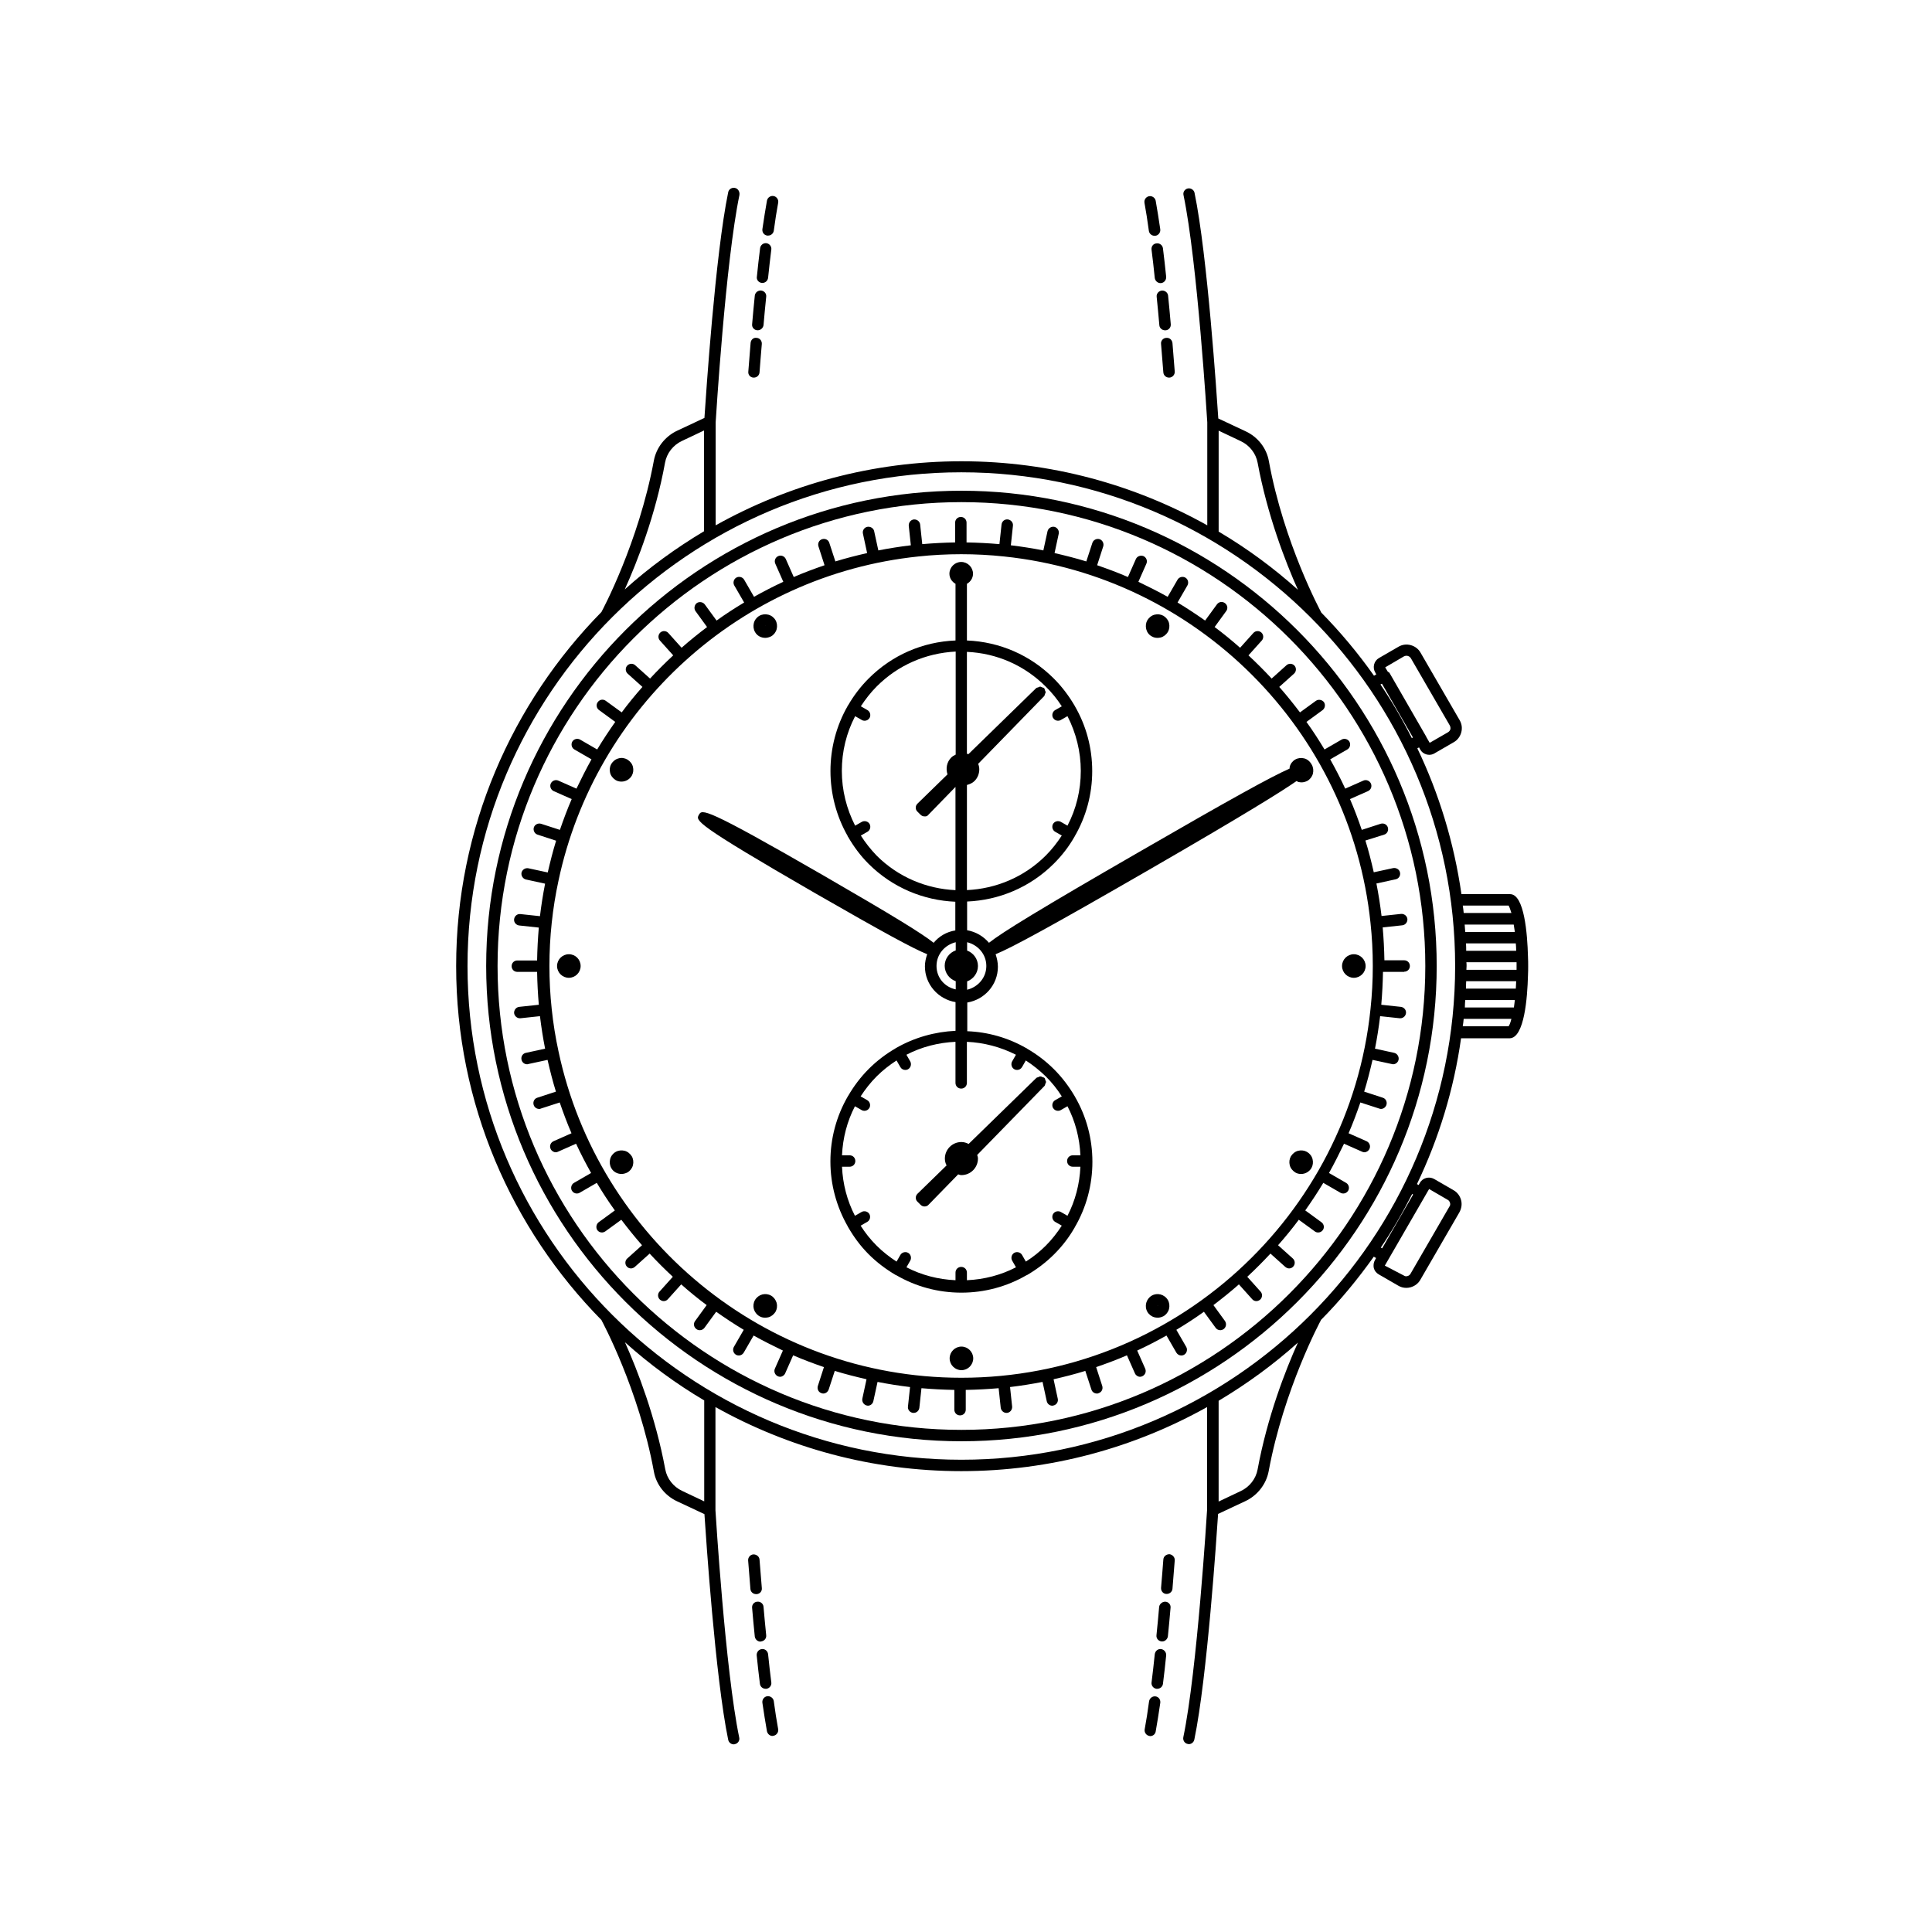 <?xml version="1.0" encoding="UTF-8"?>
<!-- Uploaded to: ICON Repo, www.svgrepo.com, Generator: ICON Repo Mixer Tools -->
<svg fill="#000000" width="800px" height="800px" version="1.1" viewBox="144 144 512 512" xmlns="http://www.w3.org/2000/svg">
 <g>
  <path d="m398.79 274.05c-69.477 0-125.95 56.527-125.95 125.95s56.527 125.95 125.95 125.95c69.426 0 125.95-56.527 125.95-125.95s-56.527-125.95-125.95-125.95zm0 248.88c-67.812 0-122.93-55.168-122.93-122.93s55.168-122.93 122.93-122.93c67.762 0 122.93 55.168 122.93 122.93s-55.168 122.93-122.93 122.93z"/>
  <path d="m343.67 244.07h0.102c0.805 0 1.461-0.605 1.512-1.41 0.203-2.316 0.352-4.887 0.605-7.508 0.051-0.855-0.555-1.562-1.359-1.613-0.906-0.152-1.562 0.555-1.613 1.359-0.203 2.672-0.402 5.238-0.605 7.559-0.102 0.855 0.504 1.562 1.359 1.613z"/>
  <path d="m344.68 231.52h0.152c0.754 0 1.41-0.605 1.512-1.359 0.203-2.469 0.453-4.988 0.707-7.508 0.102-0.855-0.504-1.562-1.359-1.664-0.805-0.051-1.562 0.504-1.664 1.359-0.25 2.519-0.504 5.09-0.707 7.559-0.102 0.809 0.504 1.562 1.359 1.613z"/>
  <path d="m345.89 218.98h0.152c0.754 0 1.41-0.555 1.512-1.359 0.25-2.57 0.555-5.039 0.855-7.508 0.102-0.805-0.504-1.562-1.309-1.664-0.805-0.102-1.562 0.504-1.664 1.309-0.301 2.418-0.605 4.988-0.855 7.559-0.152 0.809 0.449 1.562 1.309 1.664z"/>
  <path d="m347.35 206.43h0.203c0.754 0 1.41-0.555 1.512-1.309 0.352-2.672 0.754-5.188 1.16-7.406 0.152-0.805-0.402-1.613-1.211-1.762-0.805-0.152-1.613 0.402-1.762 1.211-0.402 2.266-0.805 4.785-1.211 7.559-0.102 0.852 0.449 1.609 1.309 1.707z"/>
  <path d="m447.3 197.77c0.402 2.215 0.805 4.734 1.16 7.406 0.102 0.754 0.754 1.309 1.512 1.309h0.203c0.805-0.102 1.41-0.855 1.309-1.715-0.402-2.719-0.805-5.289-1.211-7.559-0.152-0.805-0.957-1.359-1.762-1.211-0.805 0.156-1.359 0.914-1.211 1.77z"/>
  <path d="m449.17 210.16c0.301 2.418 0.605 4.938 0.855 7.508 0.102 0.754 0.754 1.359 1.512 1.359h0.152c0.855-0.102 1.41-0.855 1.359-1.664-0.25-2.57-0.555-5.09-0.855-7.559-0.102-0.805-0.855-1.41-1.664-1.309-0.906 0.051-1.461 0.805-1.359 1.664z"/>
  <path d="m451.89 221c-0.805 0.102-1.461 0.805-1.359 1.664 0.25 2.519 0.504 5.039 0.707 7.508 0.051 0.805 0.754 1.359 1.512 1.359h0.152c0.855-0.051 1.461-0.805 1.359-1.664-0.203-2.469-0.453-4.988-0.707-7.559-0.102-0.805-0.859-1.359-1.664-1.309z"/>
  <path d="m453.05 233.54c-0.855 0.051-1.461 0.805-1.359 1.613 0.203 2.672 0.402 5.188 0.605 7.508 0.051 0.805 0.707 1.41 1.512 1.41h0.102c0.855-0.051 1.461-0.805 1.41-1.613-0.203-2.316-0.402-4.887-0.605-7.559-0.102-0.805-0.758-1.461-1.664-1.359z"/>
  <path d="m344.38 566.46h0.152c0.855-0.051 1.461-0.805 1.359-1.613-0.203-2.672-0.402-5.188-0.605-7.508-0.051-0.855-0.805-1.41-1.613-1.41-0.855 0.051-1.461 0.805-1.41 1.613 0.203 2.316 0.402 4.887 0.605 7.559 0.051 0.754 0.703 1.359 1.512 1.359z"/>
  <path d="m349.01 603.99c0.805-0.152 1.359-0.957 1.211-1.762-0.402-2.215-0.805-4.734-1.16-7.406-0.102-0.805-0.906-1.41-1.715-1.309-0.805 0.102-1.41 0.855-1.309 1.715 0.402 2.719 0.805 5.289 1.211 7.559 0.152 0.707 0.754 1.258 1.461 1.258 0.102-0.004 0.203-0.055 0.301-0.055z"/>
  <path d="m347.1 591.55c0.805-0.102 1.41-0.855 1.309-1.664-0.301-2.418-0.605-4.938-0.855-7.508-0.102-0.855-0.855-1.461-1.664-1.359-0.855 0.102-1.41 0.855-1.359 1.664 0.25 2.57 0.555 5.09 0.855 7.559 0.102 0.754 0.754 1.309 1.512 1.309h0.203z"/>
  <path d="m345.69 579c0.855-0.102 1.461-0.805 1.359-1.664-0.25-2.519-0.504-5.039-0.707-7.508-0.051-0.855-0.855-1.461-1.664-1.359-0.855 0.051-1.461 0.805-1.359 1.664 0.203 2.469 0.453 4.988 0.707 7.559 0.102 0.754 0.754 1.359 1.512 1.359 0.051-0.051 0.051-0.051 0.152-0.051z"/>
  <path d="m452.85 568.47c-0.754-0.051-1.562 0.555-1.664 1.359-0.203 2.469-0.453 4.988-0.707 7.508-0.102 0.855 0.504 1.562 1.359 1.664h0.152c0.754 0 1.41-0.605 1.512-1.359 0.25-2.519 0.504-5.09 0.707-7.559 0.102-0.809-0.504-1.562-1.359-1.613z"/>
  <path d="m453.91 555.88c-0.805 0-1.562 0.555-1.613 1.41-0.203 2.316-0.352 4.887-0.605 7.508-0.051 0.855 0.555 1.562 1.359 1.613h0.152c0.754 0 1.461-0.605 1.512-1.359 0.203-2.672 0.402-5.238 0.605-7.559 0.051-0.809-0.605-1.516-1.41-1.613z"/>
  <path d="m451.69 581.02c-0.805-0.102-1.562 0.504-1.664 1.359-0.25 2.57-0.555 5.039-0.855 7.508-0.102 0.805 0.504 1.562 1.309 1.664h0.203c0.754 0 1.41-0.555 1.512-1.309 0.301-2.418 0.605-4.988 0.855-7.559 0.055-0.805-0.551-1.562-1.359-1.664z"/>
  <path d="m450.23 593.56c-0.805-0.102-1.562 0.453-1.715 1.309-0.352 2.672-0.754 5.188-1.16 7.406-0.152 0.805 0.402 1.613 1.211 1.762 0.102 0 0.203 0.051 0.25 0.051 0.707 0 1.359-0.504 1.461-1.258 0.402-2.266 0.805-4.785 1.211-7.559 0.105-0.855-0.449-1.609-1.258-1.711z"/>
  <path d="m419.14 429.47c-0.152 0.051-0.352 0.051-0.504 0.203l-17.938 17.48c-0.605-0.301-1.211-0.504-1.914-0.504-2.418 0-4.383 1.965-4.383 4.383 0 0.656 0.152 1.258 0.453 1.812l-7.707 7.508c-0.301 0.301-0.453 0.656-0.453 1.059 0 0.402 0.152 0.805 0.453 1.059l0.805 0.805c0.301 0.301 0.656 0.453 1.059 0.453s0.805-0.152 1.059-0.453l7.859-8.062c0.301 0.102 0.555 0.203 0.855 0.203 2.418 0 4.383-1.965 4.383-4.383 0-0.352-0.102-0.656-0.203-0.957l17.836-18.289c0.152-0.152 0.152-0.352 0.203-0.504 0.051-0.203 0.203-0.352 0.203-0.555s-0.152-0.352-0.203-0.555c-0.051-0.203-0.051-0.352-0.203-0.504-0.152-0.152-0.352-0.152-0.504-0.203-0.203-0.102-0.352-0.203-0.555-0.203-0.25 0.004-0.453 0.105-0.602 0.207z"/>
  <path d="m398.79 500.86c-1.715 0-3.125 1.41-3.125 3.125s1.41 3.125 3.125 3.125c1.715 0 3.125-1.41 3.125-3.125 0-1.711-1.41-3.125-3.125-3.125z"/>
  <path d="m346.8 313.04c0.504 0 1.059-0.152 1.562-0.402 0.707-0.402 1.258-1.109 1.461-1.914 0.203-0.805 0.102-1.664-0.301-2.367-0.402-0.707-1.109-1.258-1.914-1.461-0.805-0.203-1.664-0.102-2.367 0.301-0.707 0.402-1.258 1.109-1.461 1.914s-0.102 1.664 0.301 2.367c0.551 1.012 1.609 1.562 2.719 1.562zm-0.051-3.223c0.051 0 0.102 0 0.102 0.051l-0.102-0.051v0z"/>
  <path d="m449.22 487.36c-1.461 0.855-2.016 2.769-1.16 4.281 0.402 0.707 1.109 1.258 1.914 1.461 0.25 0.051 0.555 0.102 0.805 0.102 0.555 0 1.059-0.152 1.562-0.402 0.707-0.402 1.258-1.109 1.461-1.914 0.203-0.805 0.102-1.664-0.301-2.367-0.902-1.512-2.816-2.016-4.281-1.16zm1.512 2.621h0.051c0.051 0 0.051 0 0.102 0.051z"/>
  <path d="m310.27 345.29c-0.707-0.402-1.562-0.555-2.367-0.301-0.805 0.203-1.461 0.754-1.914 1.461-0.402 0.707-0.504 1.562-0.301 2.367s0.754 1.461 1.461 1.914c0.504 0.301 1.008 0.402 1.562 0.402 1.059 0 2.117-0.555 2.719-1.562 0.402-0.707 0.504-1.562 0.301-2.367-0.199-0.805-0.754-1.461-1.461-1.914zm-1.66 2.668c0-0.051 0.051-0.051 0.102-0.051h0.051z"/>
  <path d="m490.38 449.27c-0.707-0.402-1.562-0.504-2.367-0.301s-1.461 0.754-1.914 1.461c-0.402 0.707-0.504 1.562-0.301 2.367s0.754 1.461 1.461 1.914c0.504 0.301 1.008 0.402 1.562 0.402 1.059 0 2.117-0.555 2.719-1.562 0.402-0.707 0.504-1.562 0.301-2.367-0.203-0.805-0.707-1.461-1.461-1.914zm-1.562 2.621h0.051z"/>
  <path d="m294.75 396.88c-1.715 0-3.125 1.41-3.125 3.125s1.41 3.125 3.125 3.125 3.125-1.41 3.125-3.125c-0.004-1.715-1.363-3.125-3.125-3.125z"/>
  <path d="m502.78 396.88c-1.715 0-3.125 1.41-3.125 3.125s1.41 3.125 3.125 3.125 3.125-1.41 3.125-3.125c-0.004-1.715-1.414-3.125-3.125-3.125z"/>
  <path d="m309.52 448.97c-0.805-0.203-1.664-0.102-2.367 0.301-0.707 0.402-1.258 1.109-1.461 1.914-0.203 0.805-0.102 1.664 0.301 2.367 0.555 1.008 1.613 1.562 2.719 1.562 0.504 0 1.059-0.152 1.562-0.402 0.707-0.402 1.258-1.109 1.461-1.914s0.102-1.664-0.301-2.367c-0.453-0.707-1.109-1.258-1.914-1.461z"/>
  <path d="m489.62 344.98c-0.805-0.203-1.664-0.102-2.367 0.301-0.707 0.402-1.258 1.109-1.461 1.914-0.051 0.152 0 0.352-0.051 0.504-4.836 2.117-15.418 7.961-39.75 22.016-26.398 15.215-36.324 21.312-39.902 24.133-1.461-1.715-3.477-2.922-5.793-3.324v-7.609c8.363-0.352 16.625-3.68 23.023-10.078 2.168-2.168 3.981-4.535 5.441-7.106 0-0.051 0.051-0.051 0.051-0.051v-0.051c3.023-5.188 4.637-11.133 4.637-17.281 0-6.195-1.613-12.09-4.637-17.281v-0.051s-0.051 0-0.051-0.051c-1.512-2.57-3.324-4.988-5.492-7.152-6.195-6.195-14.309-9.723-23.023-10.078v-15.012c0.957-0.555 1.613-1.512 1.613-2.672 0-1.715-1.41-3.125-3.125-3.125-1.715 0-3.125 1.41-3.125 3.125 0 1.16 0.656 2.117 1.613 2.672v15.012c-8.715 0.352-16.828 3.879-23.023 10.078-2.168 2.168-3.981 4.586-5.441 7.106 0 0.051-0.051 0.051-0.102 0.051v0.102c-6.098 10.629-6.098 23.832 0 34.512v0.102c0.051 0.051 0.102 0.051 0.102 0.102 1.461 2.519 3.223 4.938 5.391 7.106 6.398 6.398 14.66 9.723 23.023 10.078v7.609c-2.316 0.352-4.332 1.562-5.742 3.273-3.023-2.418-10.629-7.106-29.02-17.734-31.941-18.438-32.344-17.684-33.199-16.172-0.855 1.512-1.309 2.215 30.633 20.656 18.391 10.578 26.301 14.863 29.875 16.273-0.352 1.008-0.605 2.117-0.605 3.223 0 4.785 3.527 8.715 8.113 9.473v7.609c-5.441 0.25-10.883 1.762-15.719 4.535h-0.102c-0.051 0-0.051 0.051-0.051 0.102-2.519 1.461-4.938 3.273-7.106 5.441-2.168 2.168-3.981 4.586-5.441 7.106 0 0.051-0.051 0.051-0.102 0.051v0.102c-3.074 5.289-4.637 11.234-4.637 17.23v0.051 0.051c0 5.945 1.562 11.891 4.637 17.23v0.102c0.051 0.051 0.102 0.051 0.102 0.102 1.461 2.519 3.223 4.938 5.391 7.106s4.586 3.981 7.152 5.492c0 0 0 0.051 0.051 0.051h0.102c5.188 3.023 11.082 4.637 17.281 4.637 6.144 0 12.09-1.613 17.281-4.637h0.102s0-0.051 0.051-0.051c2.57-1.512 4.988-3.324 7.152-5.492 2.168-2.168 3.981-4.535 5.441-7.106 0-0.051 0.051-0.051 0.051-0.051v-0.051c3.023-5.188 4.637-11.133 4.637-17.281 0-6.195-1.613-12.09-4.637-17.281v-0.051s-0.051 0-0.051-0.051c-1.512-2.57-3.324-4.988-5.492-7.152-2.168-2.168-4.586-3.981-7.106-5.441-0.051 0-0.051-0.051-0.051-0.102h-0.102c-4.887-2.82-10.277-4.332-15.719-4.535v-7.609c4.586-0.754 8.113-4.684 8.113-9.473 0-1.16-0.25-2.266-0.605-3.324 4.231-1.715 14.461-7.254 40.809-22.469 25.039-14.461 34.965-20.656 38.945-23.426 0.152 0.051 0.301 0.203 0.504 0.25 0.25 0.051 0.555 0.102 0.805 0.102 0.555 0 1.059-0.152 1.562-0.402 0.707-0.402 1.258-1.109 1.461-1.914 0.203-0.805 0.102-1.664-0.301-2.367-0.504-0.918-1.207-1.473-2.016-1.672zm-64.234-13.805-1.762 1.008c-0.707 0.402-0.957 1.359-0.555 2.066 0.301 0.504 0.805 0.754 1.309 0.754 0.25 0 0.504-0.051 0.754-0.203l1.762-1.008c2.266 4.434 3.527 9.371 3.527 14.508 0 5.141-1.211 10.078-3.527 14.508l-1.762-1.008c-0.707-0.402-1.664-0.152-2.066 0.555-0.402 0.707-0.152 1.664 0.555 2.066l1.762 1.008c-1.211 1.863-2.621 3.68-4.231 5.289-5.793 5.793-13.301 8.816-20.906 9.168v-27.859c0.754-0.203 1.461-0.504 2.016-1.059 0.805-0.805 1.258-1.914 1.258-3.074 0-0.504-0.102-1.008-0.301-1.461l17.48-17.938c0.152-0.152 0.152-0.352 0.203-0.504 0.051-0.203 0.203-0.352 0.203-0.555s-0.152-0.352-0.203-0.555-0.051-0.352-0.203-0.504c-0.152-0.152-0.352-0.152-0.504-0.203-0.203-0.102-0.352-0.203-0.555-0.203s-0.352 0.152-0.555 0.203c-0.152 0.051-0.352 0.051-0.504 0.203l-17.938 17.48c-0.152-0.051-0.301-0.051-0.402-0.102v-27.004c7.91 0.352 15.266 3.578 20.906 9.219 1.617 1.574 3.027 3.336 4.238 5.203zm-53.254 34.258 1.762-1.008c0.707-0.402 0.957-1.359 0.555-2.066s-1.359-0.957-2.066-0.555l-1.762 1.008c-2.266-4.434-3.527-9.371-3.527-14.508 0-5.141 1.211-10.078 3.527-14.508l1.762 1.008c0.25 0.152 0.504 0.203 0.754 0.203 0.504 0 1.008-0.25 1.309-0.754 0.402-0.707 0.152-1.664-0.555-2.066l-1.762-1.008c1.211-1.863 2.621-3.68 4.231-5.289 5.644-5.644 13-8.816 20.906-9.219v27.309c-0.402 0.203-0.805 0.402-1.16 0.754-1.211 1.211-1.512 2.922-1.008 4.484l-7.961 7.758c-0.301 0.301-0.453 0.656-0.453 1.059 0 0.402 0.152 0.805 0.453 1.059l0.805 0.805c0.301 0.301 0.656 0.453 1.059 0.453 0.555 0.051 0.805-0.152 1.059-0.453l7.152-7.356v27.355c-7.609-0.352-15.113-3.375-20.906-9.168-1.551-1.621-2.961-3.383-4.172-5.297zm20.055 34.562c0-3.125 2.215-5.594 5.09-6.297v2.168c-1.715 0.605-2.922 2.215-2.922 4.082 0 1.863 1.211 3.477 2.922 4.082v2.168c-2.926-0.613-5.09-3.082-5.09-6.203zm33.199 34.559-1.762 1.008c-0.707 0.402-0.957 1.359-0.555 2.066 0.301 0.504 0.805 0.754 1.309 0.754 0.25 0 0.504-0.051 0.754-0.203l1.762-1.008c2.066 3.981 3.223 8.414 3.426 13h-2.016c-0.855 0-1.512 0.656-1.512 1.512s0.656 1.512 1.512 1.512h2.016c-0.203 4.586-1.359 9.02-3.426 13l-1.762-1.008c-0.707-0.402-1.664-0.152-2.066 0.555-0.402 0.707-0.152 1.664 0.555 2.066l1.762 1.008c-1.211 1.863-2.621 3.68-4.231 5.289-1.613 1.613-3.375 3.023-5.289 4.231l-1.008-1.762c-0.402-0.707-1.359-0.957-2.066-0.555-0.707 0.402-0.957 1.359-0.555 2.066l1.008 1.762c-3.981 2.066-8.414 3.223-13 3.426v-2.016c0-0.855-0.656-1.512-1.512-1.512s-1.512 0.656-1.512 1.512v2.016c-4.586-0.203-9.02-1.359-13-3.426l1.008-1.762c0.402-0.707 0.152-1.664-0.555-2.066-0.707-0.402-1.664-0.152-2.066 0.555l-1.008 1.762c-1.863-1.211-3.68-2.621-5.289-4.231-1.613-1.613-3.023-3.375-4.231-5.289l1.762-1.008c0.707-0.402 0.957-1.359 0.555-2.066-0.402-0.707-1.359-0.957-2.066-0.555l-1.762 1.008c-2.066-3.981-3.223-8.414-3.426-13h2.016c0.855 0 1.512-0.656 1.512-1.512s-0.656-1.512-1.512-1.512h-2.016c0.203-4.586 1.359-9.02 3.426-13l1.762 1.008c0.25 0.152 0.504 0.203 0.754 0.203 0.504 0 1.008-0.25 1.309-0.754 0.402-0.707 0.152-1.664-0.555-2.066l-1.762-1.008c1.211-1.863 2.621-3.68 4.231-5.289 1.613-1.613 3.426-3.023 5.289-4.231l1.008 1.762c0.301 0.504 0.805 0.754 1.309 0.754 0.25 0 0.504-0.051 0.754-0.203 0.707-0.402 0.957-1.359 0.555-2.066l-1.008-1.762c4.082-2.117 8.516-3.223 13-3.426v10.883c0 0.855 0.656 1.512 1.512 1.512 0.855 0 1.512-0.656 1.512-1.512v-10.883c4.484 0.203 8.918 1.359 13 3.426l-1.008 1.762c-0.402 0.707-0.152 1.664 0.555 2.066 0.25 0.152 0.504 0.203 0.754 0.203 0.504 0 1.008-0.25 1.309-0.754l1.008-1.762c1.863 1.211 3.629 2.621 5.289 4.231 1.625 1.613 3.035 3.375 4.246 5.289zm-25.09-28.262v-2.215c1.664-0.605 2.871-2.215 2.871-4.082 0-1.863-1.211-3.477-2.871-4.082v-2.215c2.871 0.707 5.09 3.176 5.09 6.297s-2.219 5.59-5.09 6.297z"/>
  <path d="m348.36 487.36c-1.512-0.855-3.375-0.352-4.281 1.16-0.855 1.512-0.352 3.375 1.16 4.281 0.504 0.301 1.008 0.402 1.562 0.402 0.25 0 0.555-0.051 0.805-0.102 0.805-0.203 1.461-0.754 1.914-1.461 0.402-0.707 0.504-1.562 0.301-2.367-0.254-0.805-0.758-1.512-1.461-1.914z"/>
  <path d="m449.22 312.64c0.504 0.301 1.008 0.402 1.562 0.402 0.25 0 0.555-0.051 0.805-0.102 0.805-0.203 1.461-0.754 1.914-1.461 0.402-0.707 0.504-1.562 0.301-2.367s-0.754-1.461-1.461-1.914c-0.707-0.402-1.562-0.504-2.367-0.301-0.805 0.203-1.461 0.754-1.914 1.461-0.402 0.707-0.504 1.562-0.301 2.367 0.203 0.809 0.707 1.512 1.461 1.914z"/>
  <path d="m548.93 402.52c0.051-1.008 0.051-1.863 0.051-2.519s0-1.512-0.051-2.519c-0.152-5.894-0.957-16.523-4.734-16.523h-12.898c-1.965-13.652-5.945-26.652-11.688-38.641l0.453-0.25 0.301 0.555c0.352 0.656 0.957 1.109 1.664 1.309 0.25 0.051 0.453 0.102 0.707 0.102 0.453 0 0.957-0.102 1.359-0.352l5.141-2.973c1.008-0.555 1.715-1.512 2.016-2.621 0.301-1.109 0.152-2.266-0.453-3.273l-10.328-17.836c-0.555-1.008-1.512-1.715-2.621-2.016s-2.266-0.152-3.273 0.453l-5.141 2.973c-1.309 0.754-1.762 2.469-1.008 3.777l0.301 0.555-0.605 0.352c-4.231-5.996-8.918-11.586-14.008-16.777v-0.051c-0.102-0.203-9.875-18.238-13.855-40.055-0.605-3.426-2.922-6.398-6.195-7.91l-7.203-3.375c-0.402-5.996-2.871-43.277-6.297-59.801-0.152-0.805-1.008-1.309-1.762-1.16-0.805 0.152-1.359 0.957-1.16 1.762 3.68 17.633 6.246 59.449 6.297 60.207v27.305c-19.297-10.781-41.516-16.977-65.141-16.977-23.629 0-45.848 6.195-65.141 16.977v-27.305c0.051-0.805 2.621-42.621 6.297-60.207 0.145-0.953-0.406-1.758-1.215-1.91-0.805-0.152-1.613 0.352-1.762 1.16-3.426 16.523-5.894 53.809-6.297 59.801l-7.203 3.375c-3.223 1.512-5.543 4.484-6.195 7.91-4.031 21.816-13.754 39.902-13.855 40.055v0.051c-23.781 24.184-38.543 57.332-38.543 93.859s14.711 69.676 38.543 93.859v0.051c0.102 0.203 9.875 18.238 13.855 40.055 0.605 3.426 2.922 6.398 6.195 7.91l7.203 3.375c0.402 5.996 2.871 43.277 6.297 59.801 0.152 0.707 0.754 1.211 1.461 1.211 0.102 0 0.203 0 0.301-0.051 0.805-0.152 1.359-0.957 1.16-1.762-3.68-17.633-6.246-59.449-6.297-60.207v-27.359c19.297 10.781 41.516 16.977 65.141 16.977 23.629 0 45.848-6.195 65.141-16.977v27.305c-0.051 0.805-2.621 42.621-6.297 60.207-0.152 0.805 0.352 1.613 1.16 1.762 0.102 0 0.203 0.051 0.301 0.051 0.707 0 1.309-0.504 1.461-1.211 3.426-16.523 5.894-53.809 6.297-59.801l7.203-3.375c3.223-1.512 5.543-4.484 6.195-7.91 4.031-21.816 13.754-39.902 13.855-40.055v-0.051c5.141-5.188 9.773-10.832 14.008-16.777l0.605 0.352-0.301 0.555c-0.352 0.656-0.453 1.359-0.301 2.117 0.203 0.707 0.656 1.309 1.309 1.664l5.141 2.973c0.656 0.402 1.41 0.605 2.168 0.605 0.352 0 0.754-0.051 1.109-0.152 1.109-0.301 2.066-1.008 2.621-2.016l10.328-17.836c0.555-1.008 0.754-2.168 0.453-3.273-0.301-1.109-1.008-2.066-2.016-2.621l-5.141-2.973c-0.656-0.352-1.41-0.453-2.117-0.25s-1.309 0.656-1.664 1.309l-0.301 0.555-0.453-0.25c5.742-11.992 9.773-24.988 11.688-38.641h12.898c3.879-0.102 4.684-10.781 4.836-16.629zm-32.848-84.586c0.203-0.102 0.402-0.152 0.656-0.152 0.102 0 0.203 0 0.352 0.051 0.352 0.102 0.605 0.301 0.805 0.605l10.328 17.836c0.152 0.301 0.203 0.656 0.152 0.957-0.102 0.352-0.301 0.605-0.605 0.805l-4.887 2.82-0.906-1.562v-0.051l-9.723-16.879c-0.102-0.203-0.352-0.25-0.504-0.402l-0.656-1.109zm11.586 144.04c0.301 0.152 0.504 0.453 0.605 0.805 0.102 0.352 0.051 0.707-0.152 0.957l-10.328 17.836c-0.152 0.301-0.453 0.504-0.805 0.605s-0.707 0.051-0.957-0.152l-5.039-2.621 11.738-20.305zm18.238-61.969v1.008h-13.301c0-0.352 0.051-0.656 0.051-1.008s0-0.656-0.051-1.008h13.301v1.008zm-0.102-4.031h-13.25c0-0.656 0-1.309-0.051-1.965h13.199c0.051 0.605 0.102 1.309 0.102 1.965zm-13.25 8.059h13.25c-0.051 0.707-0.051 1.359-0.102 1.965h-13.199c0-0.652 0-1.309 0.051-1.965zm12.898-13.047h-13.148c-0.051-0.656-0.102-1.309-0.152-1.965h13c0.098 0.605 0.199 1.258 0.301 1.965zm-13.148 18.035h13.148c-0.102 0.707-0.152 1.359-0.25 1.965h-13c0-0.652 0.051-1.309 0.102-1.965zm11.484-25.039c0.203 0.301 0.453 1.008 0.754 1.965h-12.645c-0.051-0.656-0.152-1.309-0.25-1.965zm-33.555-58.793 8.211 14.258-0.301 0.152c-2.469-4.887-5.238-9.672-8.312-14.207zm-43.277-67.059 5.844 2.769c2.367 1.109 4.031 3.273 4.484 5.742 2.57 13.855 7.356 26.25 10.68 33.656-6.449-5.793-13.504-10.984-21.008-15.418zm-146.71 8.465c0.453-2.469 2.117-4.637 4.484-5.742l5.844-2.769v26.703c-7.508 4.484-14.559 9.621-21.008 15.418 3.324-7.359 8.16-19.703 10.68-33.609zm10.379 275.28-5.844-2.769c-2.367-1.109-4.031-3.273-4.484-5.742-2.57-13.855-7.356-26.25-10.68-33.656 6.449 5.793 13.504 10.984 21.008 15.418zm-62.727-141.87c0-72.145 58.695-130.84 130.84-130.84s130.89 58.691 130.89 130.84c0 72.145-58.695 130.84-130.84 130.84-72.145 0-130.89-58.691-130.89-130.84zm209.38 133.41c-0.453 2.469-2.117 4.637-4.484 5.742l-5.844 2.769v-26.703c7.508-4.484 14.559-9.621 21.008-15.418-3.324 7.363-8.109 19.707-10.68 33.609zm41.215-72.852-8.211 14.258-0.352-0.203c3.074-4.535 5.793-9.27 8.312-14.207zm13.398-46.551h12.645c-0.25 1.008-0.504 1.664-0.754 1.965h-12.141c0.102-0.656 0.199-1.309 0.25-1.965z"/>
  <path d="m516.12 401.51c0.855 0 1.512-0.656 1.512-1.512s-0.656-1.512-1.512-1.512h-5.238c-0.051-2.922-0.203-5.844-0.453-8.715l5.188-0.555c0.855-0.102 1.41-0.855 1.359-1.664-0.102-0.855-0.855-1.41-1.664-1.359l-5.188 0.555c-0.352-2.922-0.805-5.793-1.359-8.613l5.09-1.109c0.805-0.152 1.359-0.957 1.16-1.812-0.152-0.805-1.008-1.309-1.812-1.16l-5.141 1.109c-0.656-2.871-1.359-5.691-2.215-8.414l4.984-1.566c0.805-0.25 1.211-1.109 0.957-1.914-0.25-0.805-1.109-1.211-1.914-0.957l-4.988 1.613c-0.957-2.769-1.965-5.492-3.125-8.16l4.785-2.117c0.754-0.352 1.109-1.211 0.754-2.016-0.352-0.754-1.258-1.109-2.016-0.754l-4.785 2.117c-1.211-2.621-2.57-5.238-3.981-7.758l4.535-2.621c0.707-0.402 0.957-1.359 0.555-2.066-0.402-0.707-1.359-0.957-2.066-0.555l-4.535 2.621c-1.512-2.519-3.074-4.938-4.785-7.305l4.281-3.125c0.656-0.504 0.805-1.461 0.352-2.117-0.504-0.656-1.461-0.805-2.117-0.352l-4.231 3.074c-1.762-2.316-3.578-4.586-5.492-6.75l3.93-3.527c0.605-0.555 0.656-1.512 0.102-2.117-0.555-0.605-1.512-0.656-2.117-0.102l-3.93 3.527c-1.965-2.117-4.031-4.18-6.144-6.144l3.527-3.93c0.555-0.605 0.504-1.562-0.102-2.117-0.605-0.555-1.562-0.504-2.117 0.102l-3.527 3.93c-2.168-1.914-4.434-3.777-6.75-5.492l3.074-4.231c0.504-0.656 0.352-1.613-0.352-2.117-0.707-0.504-1.613-0.352-2.117 0.352l-3.125 4.281c-2.367-1.664-4.785-3.273-7.305-4.785l2.621-4.535c0.402-0.707 0.152-1.664-0.555-2.066-0.707-0.402-1.664-0.152-2.066 0.555l-2.621 4.535c-2.519-1.41-5.141-2.719-7.758-3.981l2.117-4.785c0.352-0.754 0-1.664-0.754-2.016-0.754-0.301-1.664 0-2.016 0.754l-2.117 4.785c-2.672-1.16-5.391-2.168-8.16-3.125l1.613-4.988c0.25-0.805-0.203-1.664-0.957-1.914-0.805-0.25-1.664 0.203-1.914 0.957l-1.613 4.938c-2.769-0.855-5.594-1.562-8.414-2.215l1.109-5.141c0.152-0.805-0.352-1.613-1.16-1.812-0.805-0.152-1.613 0.352-1.812 1.16l-1.109 5.09c-2.82-0.555-5.691-1.008-8.613-1.359l0.555-5.188c0.102-0.805-0.504-1.562-1.359-1.664s-1.562 0.504-1.664 1.359l-0.555 5.188c-2.871-0.25-5.793-0.402-8.715-0.453v-5.238c0-0.855-0.656-1.512-1.512-1.512s-1.512 0.656-1.512 1.512v5.238c-2.922 0.051-5.844 0.203-8.715 0.453l-0.555-5.188c-0.102-0.855-0.855-1.41-1.664-1.359-0.855 0.102-1.41 0.855-1.359 1.664l0.555 5.188c-2.922 0.352-5.793 0.805-8.613 1.359l-1.109-5.09c-0.152-0.805-1.008-1.309-1.812-1.16-0.805 0.152-1.359 0.957-1.16 1.812l1.109 5.141c-2.871 0.656-5.644 1.359-8.414 2.215l-1.613-4.938c-0.25-0.805-1.109-1.211-1.914-0.957-0.805 0.25-1.211 1.109-0.957 1.914l1.613 4.988c-2.769 0.957-5.492 1.965-8.16 3.125l-2.117-4.785c-0.352-0.754-1.258-1.109-2.016-0.754-0.754 0.352-1.109 1.211-0.754 2.016l2.117 4.785c-2.621 1.211-5.238 2.57-7.758 3.981l-2.621-4.535c-0.402-0.707-1.359-0.957-2.066-0.555-0.707 0.402-0.957 1.359-0.555 2.066l2.621 4.535c-2.519 1.512-4.938 3.074-7.305 4.785l-3.125-4.281c-0.504-0.656-1.461-0.805-2.117-0.352-0.656 0.504-0.805 1.461-0.352 2.117l3.074 4.231c-2.316 1.762-4.586 3.578-6.75 5.492l-3.527-3.93c-0.555-0.605-1.512-0.656-2.117-0.102-0.605 0.555-0.656 1.512-0.102 2.117l3.527 3.93c-2.117 1.965-4.18 4.031-6.144 6.144l-3.93-3.527c-0.605-0.555-1.562-0.504-2.117 0.102-0.555 0.605-0.504 1.562 0.102 2.117l3.93 3.527c-1.914 2.168-3.777 4.434-5.492 6.75l-4.231-3.074c-0.707-0.504-1.613-0.352-2.117 0.352-0.504 0.656-0.352 1.613 0.352 2.117l4.281 3.125c-1.664 2.367-3.273 4.785-4.785 7.305l-4.535-2.621c-0.707-0.402-1.664-0.152-2.066 0.555s-0.152 1.664 0.555 2.066l4.535 2.621c-1.41 2.519-2.719 5.141-3.981 7.758l-4.785-2.117c-0.754-0.352-1.664 0-2.016 0.754-0.352 0.754 0 1.664 0.754 2.016l4.785 2.117c-1.16 2.672-2.168 5.391-3.125 8.16l-4.988-1.613c-0.805-0.25-1.664 0.203-1.914 0.957-0.25 0.805 0.203 1.664 0.957 1.914l4.938 1.613c-0.855 2.769-1.562 5.594-2.215 8.414l-5.141-1.109c-0.805-0.152-1.613 0.352-1.812 1.16-0.152 0.805 0.352 1.613 1.16 1.812l5.09 1.109c-0.555 2.82-1.008 5.691-1.359 8.613l-5.188-0.555c-0.805-0.102-1.562 0.504-1.664 1.359-0.102 0.805 0.504 1.562 1.359 1.664l5.188 0.555c-0.25 2.871-0.402 5.793-0.453 8.715h-5.238c-0.855 0-1.512 0.656-1.512 1.512s0.656 1.512 1.512 1.512h5.238c0.051 2.922 0.203 5.844 0.453 8.715l-5.188 0.555c-0.855 0.102-1.41 0.855-1.359 1.664 0.102 0.754 0.754 1.359 1.512 1.359h0.152l5.188-0.555c0.352 2.922 0.805 5.793 1.359 8.613l-5.09 1.109c-0.805 0.152-1.359 0.957-1.16 1.812 0.152 0.707 0.754 1.211 1.461 1.211 0.102 0 0.203 0 0.301-0.051l5.141-1.109c0.656 2.871 1.359 5.644 2.215 8.414l-4.938 1.613c-0.805 0.25-1.211 1.109-0.957 1.914 0.203 0.656 0.805 1.059 1.461 1.059 0.152 0 0.301 0 0.453-0.102l4.988-1.613c0.957 2.769 1.965 5.492 3.125 8.16l-4.785 2.117c-0.754 0.352-1.109 1.211-0.754 2.016 0.25 0.555 0.805 0.906 1.359 0.906 0.203 0 0.402-0.051 0.605-0.152l4.785-2.117c1.211 2.621 2.57 5.238 3.981 7.758l-4.535 2.621c-0.707 0.402-0.957 1.359-0.555 2.066 0.301 0.504 0.805 0.754 1.309 0.754 0.25 0 0.504-0.051 0.754-0.203l4.535-2.621c1.512 2.519 3.074 4.938 4.785 7.305l-4.281 3.125c-0.656 0.504-0.805 1.461-0.352 2.117 0.301 0.402 0.754 0.605 1.211 0.605 0.301 0 0.605-0.102 0.906-0.301l4.231-3.074c1.762 2.316 3.578 4.586 5.492 6.75l-3.93 3.527c-0.605 0.555-0.656 1.512-0.102 2.117 0.301 0.352 0.707 0.504 1.109 0.504 0.352 0 0.707-0.152 1.008-0.402l3.93-3.527c1.965 2.117 4.031 4.18 6.144 6.144l-3.527 3.93c-0.555 0.605-0.504 1.562 0.102 2.117 0.301 0.25 0.656 0.402 1.008 0.402 0.402 0 0.805-0.152 1.109-0.504l3.527-3.93c2.168 1.914 4.434 3.777 6.75 5.492l-3.074 4.231c-0.504 0.656-0.352 1.613 0.352 2.117 0.25 0.203 0.555 0.301 0.906 0.301 0.453 0 0.906-0.203 1.211-0.605l3.125-4.281c2.367 1.664 4.785 3.273 7.305 4.785l-2.621 4.535c-0.402 0.707-0.152 1.664 0.555 2.066 0.25 0.152 0.504 0.203 0.754 0.203 0.504 0 1.008-0.25 1.309-0.754l2.621-4.535c2.519 1.41 5.141 2.719 7.758 3.981l-2.117 4.785c-0.352 0.754 0 1.664 0.754 2.016 0.203 0.102 0.402 0.152 0.605 0.152 0.555 0 1.109-0.352 1.359-0.906l2.117-4.785c2.672 1.16 5.391 2.168 8.16 3.125l-1.613 4.988c-0.25 0.805 0.152 1.664 0.957 1.914 0.152 0.051 0.301 0.102 0.453 0.102 0.656 0 1.211-0.402 1.461-1.059l1.613-4.938c2.769 0.855 5.594 1.562 8.414 2.215l-1.109 5.141c-0.152 0.805 0.352 1.613 1.16 1.812 0.102 0 0.203 0.051 0.301 0.051 0.707 0 1.309-0.504 1.461-1.211l1.109-5.09c2.82 0.555 5.691 1.008 8.613 1.359l-0.555 5.188c-0.102 0.805 0.504 1.562 1.359 1.664h0.152c0.754 0 1.41-0.555 1.512-1.359l0.555-5.188c2.871 0.25 5.793 0.402 8.715 0.453v5.238c0 0.855 0.656 1.512 1.512 1.512s1.512-0.656 1.512-1.512v-5.238c2.922-0.051 5.844-0.203 8.715-0.453l0.555 5.188c0.102 0.754 0.754 1.359 1.512 1.359h0.152c0.855-0.102 1.41-0.855 1.359-1.664l-0.555-5.188c2.922-0.352 5.793-0.805 8.613-1.359l1.109 5.09c0.152 0.707 0.754 1.211 1.461 1.211 0.102 0 0.203 0 0.301-0.051 0.805-0.152 1.359-0.957 1.16-1.812l-1.109-5.141c2.871-0.656 5.644-1.359 8.414-2.215l1.613 4.938c0.203 0.656 0.805 1.059 1.461 1.059 0.152 0 0.301 0 0.453-0.102 0.805-0.25 1.211-1.109 0.957-1.914l-1.613-4.988c2.769-0.957 5.492-1.965 8.16-3.125l2.117 4.785c0.25 0.555 0.805 0.906 1.359 0.906 0.203 0 0.402-0.051 0.605-0.152 0.754-0.352 1.109-1.211 0.754-2.016l-2.117-4.785c2.621-1.211 5.238-2.57 7.758-3.981l2.621 4.535c0.301 0.504 0.805 0.754 1.309 0.754 0.25 0 0.504-0.051 0.754-0.203 0.707-0.402 0.957-1.359 0.555-2.066l-2.621-4.535c2.519-1.512 4.938-3.074 7.305-4.785l3.125 4.281c0.301 0.402 0.754 0.605 1.211 0.605 0.301 0 0.605-0.102 0.906-0.301 0.656-0.504 0.805-1.41 0.352-2.117l-3.074-4.231c2.316-1.762 4.586-3.578 6.75-5.492l3.527 3.93c0.301 0.352 0.707 0.504 1.109 0.504 0.352 0 0.707-0.152 1.008-0.402 0.605-0.555 0.656-1.512 0.102-2.117l-3.527-3.93c2.117-1.965 4.18-4.031 6.144-6.144l3.93 3.527c0.301 0.25 0.656 0.402 1.008 0.402 0.402 0 0.805-0.152 1.109-0.504 0.555-0.605 0.504-1.562-0.102-2.117l-3.93-3.527c1.914-2.168 3.777-4.434 5.492-6.75l4.231 3.074c0.25 0.203 0.555 0.301 0.906 0.301 0.453 0 0.906-0.203 1.211-0.605 0.504-0.656 0.352-1.613-0.352-2.117l-4.281-3.125c1.664-2.367 3.273-4.785 4.785-7.305l4.535 2.621c0.25 0.152 0.504 0.203 0.754 0.203 0.504 0 1.008-0.25 1.309-0.754 0.402-0.707 0.152-1.664-0.555-2.066l-4.535-2.621c1.41-2.519 2.719-5.141 3.981-7.758l4.785 2.117c0.203 0.102 0.402 0.152 0.605 0.152 0.555 0 1.109-0.352 1.359-0.906 0.352-0.754 0-1.664-0.754-2.016l-4.785-2.117c1.16-2.672 2.168-5.391 3.125-8.16l4.988 1.613c0.152 0.051 0.301 0.102 0.453 0.102 0.656 0 1.211-0.402 1.461-1.059 0.25-0.805-0.152-1.664-0.957-1.914l-4.938-1.613c0.855-2.769 1.562-5.594 2.215-8.414l5.141 1.109c0.102 0 0.203 0.051 0.301 0.051 0.707 0 1.309-0.504 1.461-1.211 0.152-0.805-0.352-1.613-1.16-1.812l-5.09-1.109c0.555-2.82 1.008-5.691 1.359-8.613l5.188 0.555h0.152c0.754 0 1.41-0.555 1.512-1.359 0.102-0.805-0.504-1.562-1.359-1.664l-5.188-0.555c0.25-2.871 0.402-5.793 0.453-8.715h5.613zm-117.34 107.61c-52.395 0-96.277-37.129-106.76-86.453-0.805-3.68-1.41-7.457-1.812-11.285-0.402-3.727-0.605-7.559-0.605-11.387s0.203-7.656 0.605-11.387c0.402-3.828 1.008-7.559 1.812-11.285 9.723-45.695 48.062-80.91 95.32-85.848 3.727-0.402 7.559-0.605 11.387-0.605s7.656 0.203 11.387 0.605c51.086 5.34 91.793 46.047 97.086 97.133 0.402 3.727 0.605 7.559 0.605 11.387s-0.203 7.656-0.605 11.387c-5.644 54.863-52.094 97.738-108.42 97.738z"/>
 </g>
</svg>